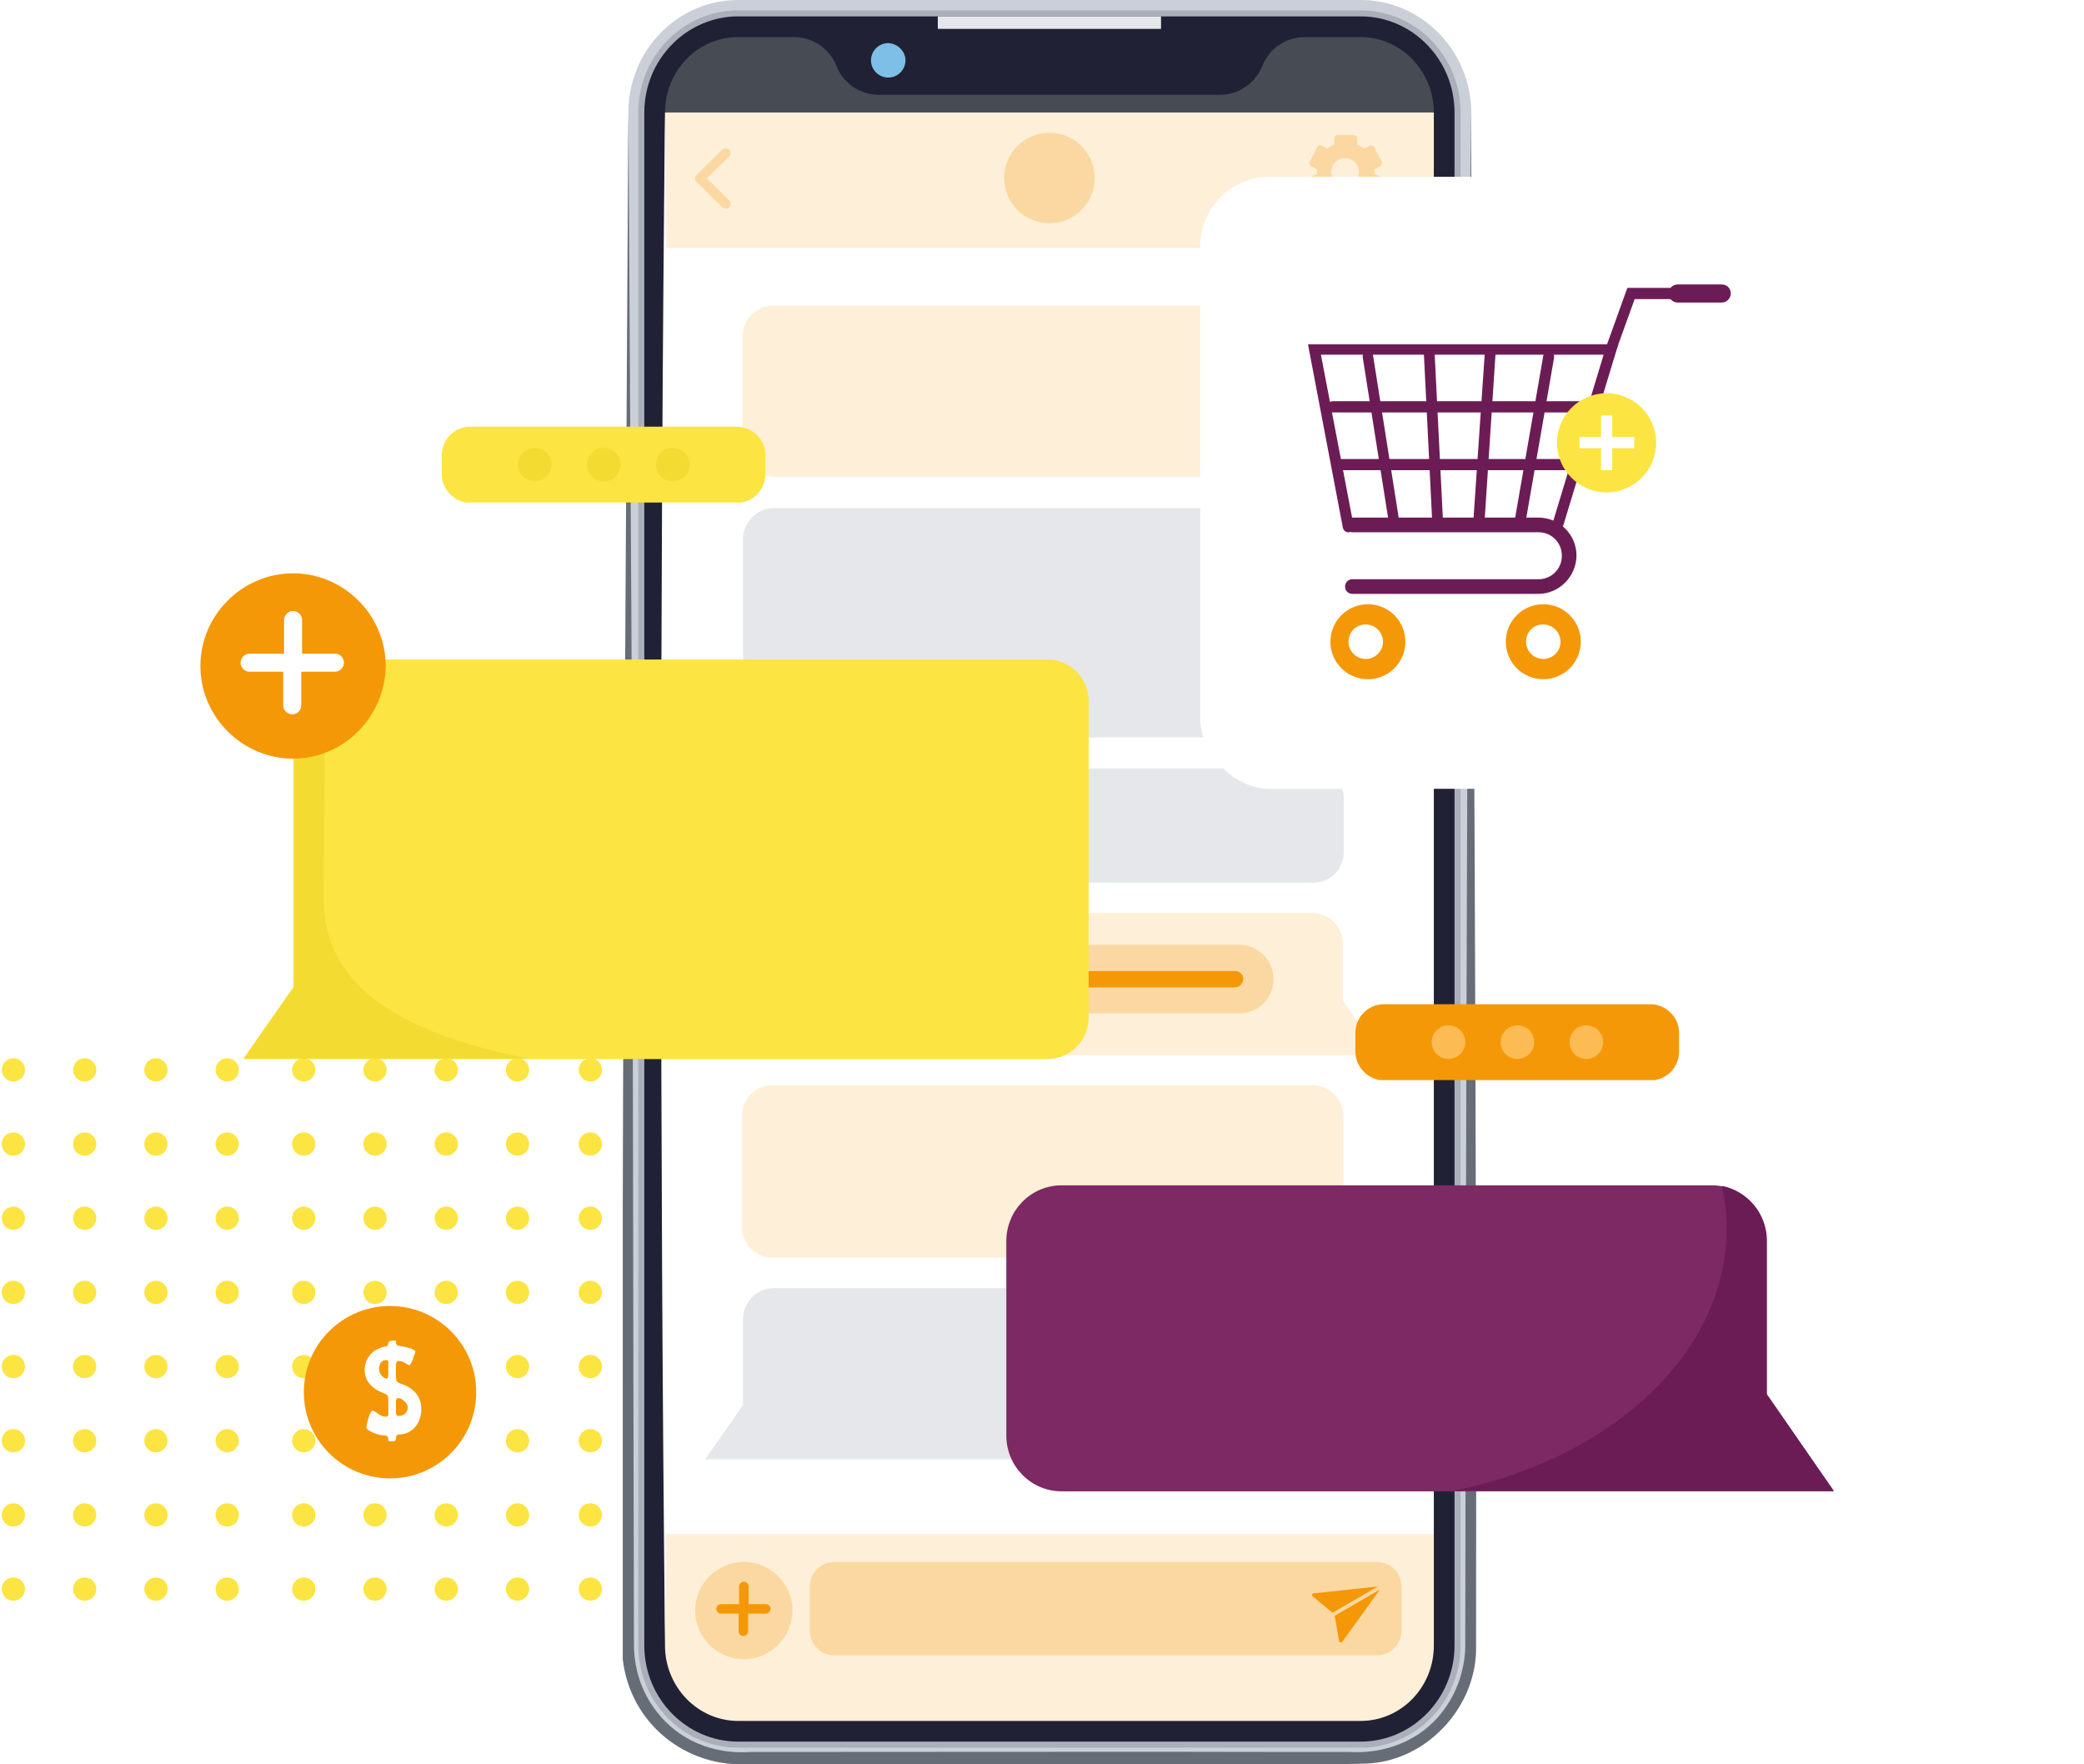 <svg width="586" height="496" viewBox="0 0 586 496" fill="none" xmlns="http://www.w3.org/2000/svg">
<circle cx="63.886" cy="300.82" r="3.271" transform="rotate(90 63.886 300.82)" fill="#FCE442"/>
<circle cx="63.886" cy="321.678" r="3.271" transform="rotate(90 63.886 321.678)" fill="#FCE442"/>
<circle cx="63.886" cy="342.531" r="3.271" transform="rotate(90 63.886 342.531)" fill="#FCE442"/>
<circle cx="63.886" cy="363.389" r="3.271" transform="rotate(90 63.886 363.389)" fill="#FCE442"/>
<circle cx="63.886" cy="384.242" r="3.271" transform="rotate(90 63.886 384.242)" fill="#FCE442"/>
<circle cx="63.886" cy="405.098" r="3.271" transform="rotate(90 63.886 405.098)" fill="#FCE442"/>
<circle cx="63.886" cy="425.955" r="3.271" transform="rotate(90 63.886 425.955)" fill="#FCE442"/>
<circle cx="63.886" cy="446.811" r="3.271" transform="rotate(90 63.886 446.811)" fill="#FCE442"/>
<circle cx="43.846" cy="300.82" r="3.271" transform="rotate(90 43.846 300.82)" fill="#FCE442"/>
<circle cx="43.846" cy="321.678" r="3.271" transform="rotate(90 43.846 321.678)" fill="#FCE442"/>
<circle cx="43.846" cy="342.531" r="3.271" transform="rotate(90 43.846 342.531)" fill="#FCE442"/>
<circle cx="43.846" cy="363.389" r="3.271" transform="rotate(90 43.846 363.389)" fill="#FCE442"/>
<circle cx="43.846" cy="384.244" r="3.271" transform="rotate(90 43.846 384.244)" fill="#FCE442"/>
<circle cx="43.846" cy="405.098" r="3.271" transform="rotate(90 43.846 405.098)" fill="#FCE442"/>
<circle cx="43.846" cy="425.955" r="3.271" transform="rotate(90 43.846 425.955)" fill="#FCE442"/>
<circle cx="43.846" cy="446.811" r="3.271" transform="rotate(90 43.846 446.811)" fill="#FCE442"/>
<circle cx="23.806" cy="300.82" r="3.271" transform="rotate(90 23.806 300.82)" fill="#FCE442"/>
<circle cx="23.806" cy="321.678" r="3.271" transform="rotate(90 23.806 321.678)" fill="#FCE442"/>
<circle cx="23.806" cy="342.531" r="3.271" transform="rotate(90 23.806 342.531)" fill="#FCE442"/>
<circle cx="23.806" cy="363.389" r="3.271" transform="rotate(90 23.806 363.389)" fill="#FCE442"/>
<circle cx="23.806" cy="384.242" r="3.271" transform="rotate(90 23.806 384.242)" fill="#FCE442"/>
<circle cx="23.806" cy="405.098" r="3.271" transform="rotate(90 23.806 405.098)" fill="#FCE442"/>
<circle cx="23.806" cy="425.955" r="3.271" transform="rotate(90 23.806 425.955)" fill="#FCE442"/>
<circle cx="23.806" cy="446.811" r="3.271" transform="rotate(90 23.806 446.811)" fill="#FCE442"/>
<circle cx="3.768" cy="300.82" r="3.271" transform="rotate(90 3.768 300.82)" fill="#FCE442"/>
<circle cx="3.768" cy="321.678" r="3.271" transform="rotate(90 3.768 321.678)" fill="#FCE442"/>
<circle cx="3.768" cy="342.531" r="3.271" transform="rotate(90 3.768 342.531)" fill="#FCE442"/>
<circle cx="3.768" cy="363.389" r="3.271" transform="rotate(90 3.768 363.389)" fill="#FCE442"/>
<circle cx="3.768" cy="384.242" r="3.271" transform="rotate(90 3.768 384.242)" fill="#FCE442"/>
<circle cx="3.768" cy="405.098" r="3.271" transform="rotate(90 3.768 405.098)" fill="#FCE442"/>
<circle cx="3.768" cy="425.955" r="3.271" transform="rotate(90 3.768 425.955)" fill="#FCE442"/>
<circle cx="3.768" cy="446.811" r="3.271" transform="rotate(90 3.768 446.811)" fill="#FCE442"/>
<circle cx="145.521" cy="300.82" r="3.271" transform="rotate(90 145.521 300.82)" fill="#FCE442"/>
<circle cx="145.521" cy="321.678" r="3.271" transform="rotate(90 145.521 321.678)" fill="#FCE442"/>
<circle cx="145.521" cy="342.531" r="3.271" transform="rotate(90 145.521 342.531)" fill="#FCE442"/>
<circle cx="145.521" cy="363.389" r="3.271" transform="rotate(90 145.521 363.389)" fill="#FCE442"/>
<circle cx="145.521" cy="384.242" r="3.271" transform="rotate(90 145.521 384.242)" fill="#FCE442"/>
<circle cx="145.521" cy="405.1" r="3.271" transform="rotate(90 145.521 405.1)" fill="#FCE442"/>
<circle cx="145.521" cy="425.955" r="3.271" transform="rotate(90 145.521 425.955)" fill="#FCE442"/>
<circle cx="145.521" cy="446.811" r="3.271" transform="rotate(90 145.521 446.811)" fill="#FCE442"/>
<circle cx="125.483" cy="300.82" r="3.271" transform="rotate(90 125.483 300.82)" fill="#FCE442"/>
<circle cx="125.483" cy="321.676" r="3.271" transform="rotate(90 125.483 321.676)" fill="#FCE442"/>
<circle cx="125.483" cy="342.531" r="3.271" transform="rotate(90 125.483 342.531)" fill="#FCE442"/>
<circle cx="125.483" cy="363.389" r="3.271" transform="rotate(90 125.483 363.389)" fill="#FCE442"/>
<circle cx="125.483" cy="384.24" r="3.271" transform="rotate(90 125.483 384.24)" fill="#FCE442"/>
<circle cx="125.483" cy="405.1" r="3.271" transform="rotate(90 125.483 405.1)" fill="#FCE442"/>
<circle cx="125.483" cy="425.955" r="3.271" transform="rotate(90 125.483 425.955)" fill="#FCE442"/>
<circle cx="125.483" cy="446.811" r="3.271" transform="rotate(90 125.483 446.811)" fill="#FCE442"/>
<circle cx="105.446" cy="300.82" r="3.271" transform="rotate(90 105.446 300.82)" fill="#FCE442"/>
<circle cx="105.446" cy="321.678" r="3.271" transform="rotate(90 105.446 321.678)" fill="#FCE442"/>
<circle cx="105.446" cy="342.531" r="3.271" transform="rotate(90 105.446 342.531)" fill="#FCE442"/>
<circle cx="105.446" cy="363.389" r="3.271" transform="rotate(90 105.446 363.389)" fill="#FCE442"/>
<circle cx="105.446" cy="384.244" r="3.271" transform="rotate(90 105.446 384.244)" fill="#FCE442"/>
<circle cx="105.446" cy="405.098" r="3.271" transform="rotate(90 105.446 405.098)" fill="#FCE442"/>
<circle cx="105.446" cy="425.955" r="3.271" transform="rotate(90 105.446 425.955)" fill="#FCE442"/>
<circle cx="105.446" cy="446.811" r="3.271" transform="rotate(90 105.446 446.811)" fill="#FCE442"/>
<circle cx="85.407" cy="300.82" r="3.271" transform="rotate(90 85.407 300.82)" fill="#FCE442"/>
<circle cx="85.407" cy="321.678" r="3.271" transform="rotate(90 85.407 321.678)" fill="#FCE442"/>
<circle cx="85.407" cy="342.531" r="3.271" transform="rotate(90 85.407 342.531)" fill="#FCE442"/>
<circle cx="85.407" cy="363.389" r="3.271" transform="rotate(90 85.407 363.389)" fill="#FCE442"/>
<circle cx="85.407" cy="384.242" r="3.271" transform="rotate(90 85.407 384.242)" fill="#FCE442"/>
<circle cx="85.407" cy="405.098" r="3.271" transform="rotate(90 85.407 405.098)" fill="#FCE442"/>
<circle cx="85.407" cy="425.955" r="3.271" transform="rotate(90 85.407 425.955)" fill="#FCE442"/>
<circle cx="85.407" cy="446.811" r="3.271" transform="rotate(90 85.407 446.811)" fill="#FCE442"/>
<circle cx="226.115" cy="300.82" r="3.271" transform="rotate(90 226.115 300.82)" fill="#FCE442"/>
<circle cx="226.115" cy="321.678" r="3.271" transform="rotate(90 226.115 321.678)" fill="#FCE442"/>
<circle cx="226.115" cy="342.531" r="3.271" transform="rotate(90 226.115 342.531)" fill="#FCE442"/>
<circle cx="226.115" cy="363.389" r="3.271" transform="rotate(90 226.115 363.389)" fill="#FCE442"/>
<circle cx="226.115" cy="384.244" r="3.271" transform="rotate(90 226.115 384.244)" fill="#FCE442"/>
<circle cx="226.115" cy="405.098" r="3.271" transform="rotate(90 226.115 405.098)" fill="#FCE442"/>
<circle cx="226.115" cy="425.955" r="3.271" transform="rotate(90 226.115 425.955)" fill="#FCE442"/>
<circle cx="226.115" cy="446.811" r="3.271" transform="rotate(90 226.115 446.811)" fill="#FCE442"/>
<circle cx="206.075" cy="300.82" r="3.271" transform="rotate(90 206.075 300.82)" fill="#FCE442"/>
<circle cx="206.075" cy="321.678" r="3.271" transform="rotate(90 206.075 321.678)" fill="#FCE442"/>
<circle cx="206.075" cy="342.531" r="3.271" transform="rotate(90 206.075 342.531)" fill="#FCE442"/>
<circle cx="206.075" cy="363.389" r="3.271" transform="rotate(90 206.075 363.389)" fill="#FCE442"/>
<circle cx="206.075" cy="384.242" r="3.271" transform="rotate(90 206.075 384.242)" fill="#FCE442"/>
<circle cx="206.075" cy="405.098" r="3.271" transform="rotate(90 206.075 405.098)" fill="#FCE442"/>
<circle cx="206.075" cy="425.955" r="3.271" transform="rotate(90 206.075 425.955)" fill="#FCE442"/>
<circle cx="206.075" cy="446.811" r="3.271" transform="rotate(90 206.075 446.811)" fill="#FCE442"/>
<circle cx="186.036" cy="300.82" r="3.271" transform="rotate(90 186.036 300.82)" fill="#FCE442"/>
<circle cx="186.036" cy="321.678" r="3.271" transform="rotate(90 186.036 321.678)" fill="#FCE442"/>
<circle cx="186.036" cy="342.531" r="3.271" transform="rotate(90 186.036 342.531)" fill="#FCE442"/>
<circle cx="186.036" cy="363.389" r="3.271" transform="rotate(90 186.036 363.389)" fill="#FCE442"/>
<circle cx="186.036" cy="384.242" r="3.271" transform="rotate(90 186.036 384.242)" fill="#FCE442"/>
<circle cx="186.036" cy="405.098" r="3.271" transform="rotate(90 186.036 405.098)" fill="#FCE442"/>
<circle cx="186.036" cy="425.955" r="3.271" transform="rotate(90 186.036 425.955)" fill="#FCE442"/>
<circle cx="186.036" cy="446.811" r="3.271" transform="rotate(90 186.036 446.811)" fill="#FCE442"/>
<circle cx="165.998" cy="300.82" r="3.271" transform="rotate(90 165.998 300.82)" fill="#FCE442"/>
<circle cx="165.998" cy="321.678" r="3.271" transform="rotate(90 165.998 321.678)" fill="#FCE442"/>
<circle cx="165.998" cy="342.531" r="3.271" transform="rotate(90 165.998 342.531)" fill="#FCE442"/>
<circle cx="165.998" cy="363.389" r="3.271" transform="rotate(90 165.998 363.389)" fill="#FCE442"/>
<circle cx="165.998" cy="384.244" r="3.271" transform="rotate(90 165.998 384.244)" fill="#FCE442"/>
<circle cx="165.998" cy="405.098" r="3.271" transform="rotate(90 165.998 405.098)" fill="#FCE442"/>
<circle cx="165.998" cy="425.955" r="3.271" transform="rotate(90 165.998 425.955)" fill="#FCE442"/>
<circle cx="165.998" cy="446.811" r="3.271" transform="rotate(90 165.998 446.811)" fill="#FCE442"/>
<circle cx="307.755" cy="300.82" r="3.271" transform="rotate(90 307.755 300.82)" fill="#FCE442"/>
<circle cx="307.755" cy="321.678" r="3.271" transform="rotate(90 307.755 321.678)" fill="#FCE442"/>
<circle cx="307.755" cy="342.531" r="3.271" transform="rotate(90 307.755 342.531)" fill="#FCE442"/>
<circle cx="307.755" cy="363.389" r="3.271" transform="rotate(90 307.755 363.389)" fill="#FCE442"/>
<circle cx="307.755" cy="384.242" r="3.271" transform="rotate(90 307.755 384.242)" fill="#FCE442"/>
<circle cx="307.755" cy="405.098" r="3.271" transform="rotate(90 307.755 405.098)" fill="#FCE442"/>
<circle cx="307.755" cy="425.955" r="3.271" transform="rotate(90 307.755 425.955)" fill="#FCE442"/>
<circle cx="307.755" cy="446.811" r="3.271" transform="rotate(90 307.755 446.811)" fill="#FCE442"/>
<circle cx="287.715" cy="300.82" r="3.271" transform="rotate(90 287.715 300.82)" fill="#FCE442"/>
<circle cx="287.715" cy="321.678" r="3.271" transform="rotate(90 287.715 321.678)" fill="#FCE442"/>
<circle cx="287.715" cy="342.531" r="3.271" transform="rotate(90 287.715 342.531)" fill="#FCE442"/>
<circle cx="287.715" cy="363.389" r="3.271" transform="rotate(90 287.715 363.389)" fill="#FCE442"/>
<circle cx="287.715" cy="384.244" r="3.271" transform="rotate(90 287.715 384.244)" fill="#FCE442"/>
<circle cx="287.715" cy="405.098" r="3.271" transform="rotate(90 287.715 405.098)" fill="#FCE442"/>
<circle cx="287.715" cy="425.955" r="3.271" transform="rotate(90 287.715 425.955)" fill="#FCE442"/>
<circle cx="287.715" cy="446.811" r="3.271" transform="rotate(90 287.715 446.811)" fill="#FCE442"/>
<circle cx="267.675" cy="300.82" r="3.271" transform="rotate(90 267.675 300.82)" fill="#FCE442"/>
<circle cx="267.675" cy="321.678" r="3.271" transform="rotate(90 267.675 321.678)" fill="#FCE442"/>
<circle cx="267.675" cy="342.531" r="3.271" transform="rotate(90 267.675 342.531)" fill="#FCE442"/>
<circle cx="267.675" cy="363.389" r="3.271" transform="rotate(90 267.675 363.389)" fill="#FCE442"/>
<circle cx="267.675" cy="384.242" r="3.271" transform="rotate(90 267.675 384.242)" fill="#FCE442"/>
<circle cx="267.675" cy="405.098" r="3.271" transform="rotate(90 267.675 405.098)" fill="#FCE442"/>
<circle cx="267.675" cy="425.955" r="3.271" transform="rotate(90 267.675 425.955)" fill="#FCE442"/>
<circle cx="267.675" cy="446.811" r="3.271" transform="rotate(90 267.675 446.811)" fill="#FCE442"/>
<circle cx="247.637" cy="300.82" r="3.271" transform="rotate(90 247.637 300.82)" fill="#FCE442"/>
<circle cx="247.637" cy="321.678" r="3.271" transform="rotate(90 247.637 321.678)" fill="#FCE442"/>
<circle cx="247.637" cy="342.531" r="3.271" transform="rotate(90 247.637 342.531)" fill="#FCE442"/>
<circle cx="247.637" cy="363.389" r="3.271" transform="rotate(90 247.637 363.389)" fill="#FCE442"/>
<circle cx="247.637" cy="384.242" r="3.271" transform="rotate(90 247.637 384.242)" fill="#FCE442"/>
<circle cx="247.637" cy="405.098" r="3.271" transform="rotate(90 247.637 405.098)" fill="#FCE442"/>
<circle cx="247.637" cy="425.955" r="3.271" transform="rotate(90 247.637 425.955)" fill="#FCE442"/>
<circle cx="247.637" cy="446.811" r="3.271" transform="rotate(90 247.637 446.811)" fill="#FCE442"/>
<g clip-path="url(#clip0_1964_10989)">
<path d="M382.579 4.605H207.592C193.05 4.605 181.174 16.724 181.174 31.629V462.676C181.174 477.581 193.05 489.699 207.592 489.699H382.579C397.121 489.699 408.997 477.581 408.997 462.676V31.629C408.997 16.724 397.121 4.605 382.579 4.605Z" fill="white"/>
<path d="M408.998 31.629V69.68H181.296V31.629C181.296 16.724 193.172 4.605 207.714 4.605H382.701C397.122 4.605 408.998 16.724 408.998 31.629Z" fill="#F49807" fill-opacity="0.16"/>
<path d="M295.086 62.773C302.113 62.773 307.81 57.076 307.81 50.048C307.81 43.021 302.113 37.324 295.086 37.324C288.058 37.324 282.361 43.021 282.361 50.048C282.361 57.076 288.058 62.773 295.086 62.773Z" fill="#F49807" fill-opacity="0.26"/>
<path d="M204.079 58.653C203.715 58.653 203.351 58.532 203.109 58.289L195.838 51.14C195.596 50.897 195.475 50.534 195.475 50.17C195.475 49.807 195.596 49.443 195.838 49.201L203.109 42.051C203.594 41.566 204.563 41.566 205.048 42.051C205.533 42.536 205.533 43.505 205.048 43.99L198.747 50.17L205.048 56.351C205.533 56.835 205.654 57.805 205.048 58.289C204.806 58.532 204.442 58.653 204.079 58.653Z" fill="#F49807" fill-opacity="0.26"/>
<path d="M408.997 431.289V462.675C408.997 477.581 397.121 489.699 382.579 489.699H207.592C193.05 489.699 181.174 477.581 181.174 462.675V431.289H408.997Z" fill="#F49807" fill-opacity="0.16"/>
<path d="M394.092 446.073V458.555C394.092 462.312 390.941 465.463 387.184 465.463H234.615C230.859 465.463 227.708 462.312 227.708 458.555V446.073C227.708 442.317 230.859 439.166 234.615 439.166H387.184C391.062 439.166 394.092 442.317 394.092 446.073Z" fill="#F49807" fill-opacity="0.26"/>
<path d="M209.166 466.553C201.653 466.553 195.473 460.373 195.473 452.86C195.473 445.346 201.653 439.166 209.166 439.166C216.68 439.166 222.86 445.346 222.86 452.86C222.739 460.373 216.68 466.553 209.166 466.553Z" fill="#F49807" fill-opacity="0.26"/>
<path d="M216.68 452.377C216.68 453.104 216.074 453.71 215.347 453.71H210.379V458.678C210.379 459.405 209.773 460.011 209.046 460.011C208.319 460.011 207.713 459.405 207.713 458.678V453.71H202.744C202.017 453.71 201.411 453.104 201.411 452.377C201.411 451.65 202.017 451.044 202.744 451.044H207.834V446.075C207.834 445.348 208.44 444.742 209.167 444.742C209.894 444.742 210.5 445.348 210.5 446.075V451.044H215.468C216.074 451.044 216.68 451.65 216.68 452.377Z" fill="#F49807"/>
<path d="M387.427 446.072L374.702 453.464L369.128 448.859C368.765 448.617 369.007 448.011 369.37 448.011L387.427 446.072Z" fill="#F49807"/>
<path d="M376.519 461.343L375.308 454.314L388.032 446.922L377.489 461.585C377.125 461.949 376.519 461.827 376.519 461.343Z" fill="#F49807"/>
<path d="M388.034 49.684L386.459 48.836C386.459 48.594 386.459 48.473 386.459 48.23C386.459 47.988 386.459 47.867 386.459 47.624L388.034 46.776C388.519 46.534 388.761 45.928 388.519 45.443L386.459 41.444C386.217 40.959 385.611 40.717 385.126 40.959L383.551 41.807C382.945 41.323 382.339 40.959 381.612 40.596V38.899C381.612 38.293 381.127 37.93 380.642 37.93H376.158C375.553 37.93 375.189 38.414 375.189 38.899V40.596C374.462 40.838 373.856 41.323 373.25 41.807L371.675 40.959C371.19 40.717 370.584 40.838 370.342 41.444L368.282 45.443C368.039 45.928 368.282 46.534 368.766 46.776L370.342 47.624C370.342 47.867 370.342 47.988 370.342 48.23C370.342 48.473 370.342 48.594 370.342 48.836L368.766 49.684C368.282 49.927 368.039 50.533 368.403 51.017L370.463 55.016C370.705 55.501 371.311 55.743 371.796 55.38L373.371 54.532C373.977 55.016 374.583 55.38 375.31 55.743V57.44C375.31 58.046 375.795 58.41 376.28 58.41H380.763C381.369 58.41 381.733 57.925 381.733 57.44V55.743C382.46 55.501 383.066 55.016 383.672 54.532L385.247 55.38C385.732 55.622 386.338 55.501 386.58 55.016L388.64 51.017C388.64 50.654 388.519 50.048 388.034 49.684ZM378.219 52.229C376.037 52.229 374.341 50.533 374.341 48.351C374.341 46.17 376.037 44.474 378.219 44.474C380.4 44.474 382.096 46.17 382.096 48.351C382.096 50.533 380.4 52.229 378.219 52.229Z" fill="#F49807" fill-opacity="0.26"/>
<path d="M408.998 31.629H181.296C181.296 16.724 193.172 4.605 207.714 4.605H382.701C397.122 4.605 408.998 16.724 408.998 31.629Z" fill="#474B54"/>
<path d="M416.752 63.137H413.602V174.988H416.752V63.137Z" fill="#AAAFBA"/>
<path d="M416.752 181.895H413.602V220.188H416.752V181.895Z" fill="#AAAFBA"/>
<path d="M382.58 0H207.592C190.505 0 176.69 14.178 176.69 31.629V462.675C176.69 480.125 190.626 494.304 207.713 494.304H382.701C399.788 494.304 413.724 480.125 413.724 462.675V31.629C413.602 14.178 399.666 0 382.58 0ZM408.997 462.675C408.997 477.581 397.122 489.699 382.58 489.699H207.592C193.05 489.699 181.174 477.581 181.174 462.675V31.629C181.174 16.723 193.05 4.605 207.592 4.605H382.58C397.122 4.605 408.997 16.723 408.997 31.629V462.675Z" fill="#CBCFD7"/>
<path d="M382.579 491.397H207.591C192.08 491.397 179.477 478.552 179.477 462.677V31.63C179.477 15.755 192.08 2.91 207.591 2.91H382.579C398.09 2.91 410.693 15.755 410.693 31.63V462.677C410.693 478.552 398.09 491.397 382.579 491.397ZM207.591 6.303C194.018 6.303 182.991 17.694 182.991 31.509V462.556C182.991 476.492 194.018 487.762 207.591 487.762H382.579C396.151 487.762 407.179 476.371 407.179 462.556V31.63C407.179 17.694 396.151 6.424 382.579 6.424H207.591V6.303Z" fill="#AAAFBA"/>
<path d="M382.579 4.605H207.592C193.05 4.605 181.174 16.724 181.174 31.629V462.676C181.174 477.581 193.05 489.699 207.592 489.699H382.579C397.121 489.699 408.997 477.581 408.997 462.676V31.629C408.997 16.724 397.121 4.605 382.579 4.605ZM403.18 462.676C403.18 474.43 393.97 483.883 382.579 483.883H207.592C196.2 483.883 186.991 474.309 186.991 462.676V31.629C186.991 19.875 196.2 10.422 207.592 10.422H223.224C228.556 10.422 233.282 13.694 235.221 18.541C237.16 23.51 241.886 26.661 247.218 26.661H342.953C348.285 26.661 353.011 23.389 354.95 18.541C356.889 13.573 361.615 10.422 366.947 10.422H382.579C393.97 10.422 403.18 19.996 403.18 31.629V462.676Z" fill="#202135"/>
<path d="M326.472 4.605H263.699V8.12H326.472V4.605Z" fill="#E5E7EB"/>
<path d="M254.611 16.965C254.611 19.631 252.429 21.812 249.763 21.812C247.097 21.812 244.916 19.631 244.916 16.965C244.916 14.299 247.097 12.117 249.763 12.117C252.429 12.238 254.611 14.42 254.611 16.965Z" fill="#7DBFE6"/>
<path d="M413.602 31.629C414.329 166.384 415.298 330.102 415.056 464.13C414.692 480.732 400.514 495.516 383.791 495.879C381.246 496.001 377.489 496.001 374.823 496.001C329.016 496.122 256.549 496.122 210.742 496.001C192.807 497.212 177.174 484.488 175.114 466.553C174.63 331.798 175.963 166.869 176.69 31.629L177.538 173.534C178.023 259.331 178.023 377.242 178.265 461.827C178.144 468.856 180.325 475.884 184.809 481.459C190.989 489.457 200.926 493.335 210.863 492.607C252.55 492.607 324.29 492.486 366.098 492.607C368.764 492.607 376.762 492.607 379.428 492.607C389.365 493.213 399.302 489.457 405.482 481.459C409.845 475.884 412.148 468.856 412.026 461.827V457.343C412.148 326.224 412.632 163.476 413.602 31.629Z" fill="#676D77"/>
<path d="M186.99 31.629C188.444 169.414 188.444 324.043 186.99 461.948C185.536 324.043 185.536 169.414 186.99 31.629Z" fill="white"/>
<path d="M198.261 207.344H369.128C373.976 207.344 377.853 203.466 377.853 198.619V151.6C377.853 146.753 373.976 142.875 369.128 142.875H217.65C212.803 142.875 208.925 146.753 208.925 151.6V192.075L198.261 207.344Z" fill="#E5E7EB"/>
<path d="M377.852 224.43V239.699C377.852 244.304 374.096 248.182 369.37 248.182H217.286C212.681 248.182 208.803 244.425 208.803 239.699V224.43C208.803 223.339 209.045 222.249 209.409 221.279C210.742 218.25 213.65 216.068 217.164 216.068H369.248C371.309 216.068 373.247 216.795 374.702 218.128C376.641 219.583 377.852 221.885 377.852 224.43Z" fill="#E5E7EB"/>
<path d="M388.274 134.027H217.528C212.681 134.027 208.803 130.15 208.803 125.302V94.643C208.803 89.796 212.681 85.918 217.528 85.918H368.885C373.732 85.918 377.61 89.796 377.61 94.643V118.758L388.274 134.027Z" fill="#F49807" fill-opacity="0.16"/>
<path d="M388.274 296.654H217.528C212.681 296.654 208.803 292.776 208.803 287.929V265.389C208.803 260.542 212.681 256.664 217.528 256.664H368.885C373.732 256.664 377.61 260.542 377.61 265.389V281.385L388.274 296.654Z" fill="#F49807" fill-opacity="0.16"/>
<path d="M358.101 275.327C358.101 277.993 357.01 280.417 355.314 282.114C353.617 283.81 351.193 284.901 348.527 284.901H227.587C222.255 284.901 217.893 280.538 217.893 275.206C217.893 272.54 218.983 270.117 220.68 268.42C222.376 266.723 224.8 265.633 227.466 265.633H348.406C353.738 265.633 358.101 269.995 358.101 275.327Z" fill="#F49807" fill-opacity="0.26"/>
<path d="M227.346 281.871L238.131 275.327L227.346 268.783V281.871Z" fill="#F49807"/>
<path d="M347.315 277.63H245.279C244.067 277.63 242.977 276.661 242.977 275.328C242.977 274.116 243.946 273.025 245.279 273.025H347.315C348.527 273.025 349.617 273.995 349.617 275.328C349.496 276.54 348.527 277.63 347.315 277.63Z" fill="#F49807"/>
<path d="M377.732 313.5V345.129C377.732 349.734 373.976 353.612 369.25 353.612H217.165C212.56 353.612 208.683 349.855 208.683 345.129V313.5C208.683 312.41 208.925 311.319 209.289 310.35C210.622 307.32 213.53 305.139 217.044 305.139H369.128C371.188 305.139 373.127 305.866 374.582 307.199C376.521 308.653 377.732 310.955 377.732 313.5Z" fill="#F49807" fill-opacity="0.16"/>
<path d="M198.261 410.324H369.128C373.976 410.324 377.853 406.446 377.853 401.599V370.94C377.853 366.093 373.976 362.215 369.128 362.215H217.65C212.803 362.215 208.925 366.093 208.925 370.94V395.055L198.261 410.324Z" fill="#E5E7EB"/>
</g>
<g clip-path="url(#clip1_1964_10989)" filter="url(#filter0_d_1964_10989)">
<path d="M109.674 410.807C123.059 410.807 133.911 399.956 133.911 386.571C133.911 373.185 123.059 362.334 109.674 362.334C96.289 362.334 85.438 373.185 85.438 386.571C85.438 399.956 96.289 410.807 109.674 410.807Z" fill="#F49807"/>
<path d="M109.198 389.186C109.198 387.761 109.198 387.285 107.772 386.81C104.683 385.622 102.545 383.484 102.545 380.395C102.545 377.068 104.683 374.454 108.248 373.741C108.723 373.741 109.198 373.504 109.198 372.791C109.198 372.078 110.149 372.078 110.861 372.078C111.574 372.078 111.337 372.316 111.337 372.791C111.337 373.504 112.287 373.504 113.238 373.741C113.713 373.741 116.802 374.454 116.802 375.167C116.802 375.405 115.614 378.969 115.138 378.969C114.426 378.969 113.713 377.781 112.049 377.781C111.337 377.781 111.337 378.731 111.337 379.207V381.82C111.337 383.246 111.337 383.721 112.762 384.196C116.326 385.384 118.465 387.761 118.465 391.325C118.465 395.602 115.614 398.453 112.287 398.453C111.574 398.453 111.337 398.928 111.337 399.641C111.337 400.354 110.861 400.354 110.149 400.354C109.673 400.354 109.198 400.592 109.198 399.879C109.198 398.928 108.723 398.691 107.772 398.691C106.109 398.691 103.02 397.265 103.02 396.552C103.02 395.839 103.971 391.8 104.683 391.8C105.872 391.8 106.584 393.463 108.485 393.463C109.436 393.463 109.198 392.513 109.198 392.038V389.186ZM109.198 378.969C109.198 378.018 109.436 377.543 108.485 377.543C107.06 377.543 106.584 378.969 106.584 380.157C106.584 381.583 108.01 382.771 108.723 382.771C109.198 382.771 109.198 381.583 109.198 380.87V378.969ZM111.337 392.038C111.337 392.75 111.337 393.226 112.287 393.226C113.713 393.226 114.663 392.038 114.663 390.85C114.663 389.661 113 388.236 112.049 388.236C111.337 388.236 111.337 388.711 111.337 389.424V392.038Z" fill="white"/>
</g>
<g clip-path="url(#clip2_1964_10989)">
<path d="M215.223 127.967V133.299C215.223 137.783 211.588 141.418 207.104 141.418H132.213C127.85 141.297 124.215 137.661 124.215 133.299V127.967C124.215 126.876 124.457 125.907 124.821 124.937C126.033 122.029 128.941 119.969 132.213 119.969H207.104C209.043 119.969 210.982 120.696 212.315 121.908C214.132 123.362 215.223 125.543 215.223 127.967Z" fill="#FCE442"/>
<path d="M150.39 135.358C153 135.358 155.116 133.243 155.116 130.632C155.116 128.022 153 125.906 150.39 125.906C147.78 125.906 145.664 128.022 145.664 130.632C145.664 133.243 147.78 135.358 150.39 135.358Z" fill="#F4DB32"/>
<path d="M169.779 135.358C172.389 135.358 174.505 133.243 174.505 130.632C174.505 128.022 172.389 125.906 169.779 125.906C167.169 125.906 165.053 128.022 165.053 130.632C165.053 133.243 167.169 135.358 169.779 135.358Z" fill="#F4DB32"/>
<path d="M193.894 130.632C193.894 133.177 191.834 135.358 189.168 135.358C186.623 135.358 184.441 133.298 184.441 130.632C184.441 127.966 186.502 125.906 189.168 125.906C191.712 125.906 193.894 128.088 193.894 130.632Z" fill="#F4DB32"/>
</g>
<g filter="url(#filter1_d_1964_10989)">
<path d="M68.469 292.899H294.475C300.898 292.899 306.108 287.688 306.108 281.265V192.196C306.108 185.773 300.898 180.562 294.475 180.562H94.16C87.737 180.562 82.526 185.773 82.526 192.196V272.661L68.469 292.899Z" fill="#FCE442"/>
<path d="M68.47 292.777H148.45C115.367 286.112 91.01 273.995 91.01 247.819C91.01 237.64 91.373 183.592 91.979 180.684C86.647 181.774 82.648 178.745 82.648 199.346V272.54L68.47 292.777Z" fill="#F4DB32"/>
</g>
<g clip-path="url(#clip3_1964_10989)" filter="url(#filter2_d_1964_10989)">
<path d="M515.638 414.446H298.511C289.93 414.446 282.968 407.426 282.968 398.773V344.08C282.968 335.427 289.93 328.406 298.511 328.406H481.314C489.895 328.406 496.857 335.427 496.857 344.08V387.181L515.638 414.446Z" fill="#7C2964"/>
<path d="M515.638 414.283H408.779C452.98 405.304 485.523 375.753 485.523 340.489C485.523 336.407 485.037 332.489 484.228 328.57C491.352 330.04 496.694 336.244 496.694 343.917V387.018L515.638 414.283Z" fill="#6C1C55"/>
</g>
<g clip-path="url(#clip4_1964_10989)">
<path d="M472.131 290.354V295.686C472.131 300.169 468.496 303.805 464.012 303.805H389.121C384.759 303.684 381.123 300.048 381.123 295.686V290.354C381.123 289.263 381.365 288.293 381.729 287.324C382.941 284.416 385.849 282.355 389.121 282.355H464.012C465.951 282.355 467.89 283.083 469.223 284.294C471.041 285.749 472.131 287.93 472.131 290.354Z" fill="#F49807"/>
<path d="M407.298 297.745C409.909 297.745 412.025 295.629 412.025 293.019C412.025 290.409 409.909 288.293 407.298 288.293C404.688 288.293 402.572 290.409 402.572 293.019C402.572 295.629 404.688 297.745 407.298 297.745Z" fill="#FDBB54"/>
<path d="M426.688 297.745C429.298 297.745 431.414 295.629 431.414 293.019C431.414 290.409 429.298 288.293 426.688 288.293C424.078 288.293 421.962 290.409 421.962 293.019C421.962 295.629 424.078 297.745 426.688 297.745Z" fill="#FDBB54"/>
<path d="M450.803 293.019C450.803 295.564 448.743 297.745 446.077 297.745C443.532 297.745 441.351 295.685 441.351 293.019C441.351 290.353 443.411 288.293 446.077 288.293C448.622 288.293 450.803 290.474 450.803 293.019Z" fill="#FDBB54"/>
</g>
<g filter="url(#filter3_d_1964_10989)">
<rect x="337.499" y="44.836" width="170.867" height="172.079" rx="19.508" fill="white"/>
</g>
<g clip-path="url(#clip5_1964_10989)">
<path d="M432.506 166.986H380.276C379.185 166.986 378.216 166.138 378.216 164.926C378.216 163.836 379.064 162.866 380.276 162.866H432.627C436.262 162.866 439.171 159.958 439.171 156.322V156.201C439.171 152.566 436.262 149.657 432.627 149.657H380.276C379.185 149.657 378.216 148.809 378.216 147.597C378.216 146.507 379.064 145.537 380.276 145.537H432.627C438.444 145.537 443.291 150.263 443.291 156.201V156.322C443.17 162.139 438.444 166.986 432.506 166.986Z" fill="#6C1C55"/>
<path d="M437.837 149.779C437.716 149.779 437.595 149.779 437.353 149.658C436.504 149.416 436.141 148.567 436.383 147.719L450.925 99.731H371.429L380.639 147.84C380.76 148.688 380.276 149.416 379.427 149.658C378.579 149.779 377.852 149.294 377.61 148.446L367.794 96.822H455.045L439.292 148.688C439.17 149.294 438.565 149.779 437.837 149.779Z" fill="#6C1C55"/>
<path d="M452.987 99.85C452.866 99.85 452.623 99.85 452.502 99.729C451.654 99.486 451.29 98.517 451.533 97.79L457.592 80.945H471.77C472.618 80.945 473.346 81.672 473.346 82.521C473.346 83.369 472.618 84.096 471.77 84.096H459.652L454.32 98.88C454.199 99.486 453.593 99.85 452.987 99.85Z" fill="#6C1C55"/>
<path d="M484.13 85.066H471.769C470.315 85.066 469.225 83.976 469.225 82.521C469.225 81.067 470.315 79.977 471.769 79.977H484.13C485.584 79.977 486.675 81.067 486.675 82.521C486.675 83.854 485.584 85.066 484.13 85.066Z" fill="#6C1C55"/>
<path d="M433.961 190.98C439.784 190.98 444.504 186.26 444.504 180.437C444.504 174.615 439.784 169.895 433.961 169.895C428.138 169.895 423.418 174.615 423.418 180.437C423.418 186.26 428.138 190.98 433.961 190.98Z" fill="#F49807"/>
<path d="M384.638 190.98C390.46 190.98 395.181 186.26 395.181 180.437C395.181 174.615 390.46 169.895 384.638 169.895C378.815 169.895 374.095 174.615 374.095 180.437C374.095 186.26 378.815 190.98 384.638 190.98Z" fill="#F49807"/>
<path d="M429.112 180.436C429.112 183.102 431.294 185.283 433.96 185.283C436.626 185.283 438.807 183.102 438.807 180.436C438.807 177.77 436.626 175.589 433.96 175.589C431.294 175.468 429.112 177.649 429.112 180.436Z" fill="white"/>
<path d="M379.186 180.436C379.186 183.102 381.367 185.283 384.033 185.283C386.699 185.283 388.88 183.102 388.88 180.436C388.88 177.77 386.699 175.589 384.033 175.589C381.488 175.468 379.186 177.649 379.186 180.436Z" fill="white"/>
<path d="M427.296 148.567C427.175 148.567 427.175 148.567 427.053 148.567C426.205 148.445 425.72 147.597 425.842 146.749L433.961 99.972C434.082 99.124 434.93 98.639 435.779 98.761C436.627 98.882 437.112 99.73 436.99 100.578L428.871 147.355C428.75 147.961 428.023 148.567 427.296 148.567Z" fill="#6C1C55"/>
<path d="M415.904 147.476C415.783 147.476 415.904 147.476 415.904 147.476C414.935 147.476 414.329 146.749 414.329 145.9L417.48 99.609C417.48 98.76 418.207 98.154 419.055 98.154C419.903 98.154 420.509 98.881 420.509 99.73L417.48 146.021C417.359 146.87 416.753 147.476 415.904 147.476Z" fill="#6C1C55"/>
<path d="M392.032 148.566C391.305 148.566 390.699 148.081 390.578 147.233L383.185 100.456C383.064 99.608 383.67 98.881 384.397 98.76C385.246 98.638 385.973 99.244 386.094 99.972L393.486 146.748C393.607 147.596 393.001 148.323 392.274 148.445C392.153 148.445 392.032 148.566 392.032 148.566Z" fill="#6C1C55"/>
<path d="M404.269 147.476C403.421 147.476 402.815 146.87 402.694 146.021L400.392 99.73C400.392 98.881 400.998 98.154 401.846 98.154C402.694 98.154 403.421 98.76 403.421 99.609L405.724 145.9C405.724 146.749 405.118 147.476 404.269 147.476Z" fill="#6C1C55"/>
<path d="M447.896 115.967H374.701C373.853 115.967 373.126 115.24 373.126 114.392C373.126 113.544 373.853 112.816 374.701 112.816H447.896C448.744 112.816 449.471 113.544 449.471 114.392C449.471 115.24 448.744 115.967 447.896 115.967Z" fill="#6C1C55"/>
<path d="M441.837 132.205H377.246C376.398 132.205 375.671 131.478 375.671 130.63C375.671 129.782 376.398 129.055 377.246 129.055H441.837C442.685 129.055 443.412 129.782 443.412 130.63C443.412 131.478 442.685 132.205 441.837 132.205Z" fill="#6C1C55"/>
<path d="M465.646 125.643C466.273 117.971 460.562 111.245 452.891 110.618C445.219 109.992 438.493 115.702 437.866 123.374C437.239 131.045 442.95 137.772 450.621 138.398C458.293 139.025 465.019 133.314 465.646 125.643Z" fill="#FCE442"/>
<path d="M453.35 116.818H450.199V132.209H453.35V116.818Z" fill="white"/>
<path d="M459.53 122.877H444.14V126.028H459.53V122.877Z" fill="white"/>
</g>
<g filter="url(#filter4_d_1964_10989)">
<path d="M82.407 208.435C68.112 208.435 56.352 196.676 56.352 182.38C56.352 168.085 68.112 156.326 82.407 156.326C96.702 156.326 108.461 168.085 108.461 182.38C108.23 196.676 96.702 208.435 82.407 208.435Z" fill="#F49807"/>
<path d="M96.704 181.455C96.704 182.839 95.551 183.992 94.168 183.992H84.714V193.445C84.714 194.828 83.562 195.981 82.178 195.981C80.795 195.981 79.642 194.828 79.642 193.445V183.992H70.189C68.805 183.992 67.652 182.839 67.652 181.455C67.652 180.072 68.805 178.919 70.189 178.919H79.873V169.466C79.873 168.083 81.025 166.93 82.409 166.93C83.792 166.93 84.945 168.083 84.945 169.466V178.919H94.398C95.551 178.919 96.704 180.072 96.704 181.455Z" fill="white"/>
</g>
<defs>
<filter id="filter0_d_1964_10989" x="56.175" y="337.95" width="106.998" height="106.998" filterUnits="userSpaceOnUse" color-interpolation-filters="sRGB">
<feFlood flood-opacity="0" result="BackgroundImageFix"/>
<feColorMatrix in="SourceAlpha" type="matrix" values="0 0 0 0 0 0 0 0 0 0 0 0 0 0 0 0 0 0 127 0" result="hardAlpha"/>
<feOffset dy="4.877"/>
<feGaussianBlur stdDeviation="14.631"/>
<feComposite in2="hardAlpha" operator="out"/>
<feColorMatrix type="matrix" values="0 0 0 0 0.424 0 0 0 0 0.11 0 0 0 0 0.333 0 0 0 0.15 0"/>
<feBlend mode="normal" in2="BackgroundImageFix" result="effect1_dropShadow_1964_10989"/>
<feBlend mode="normal" in="SourceGraphic" in2="effect1_dropShadow_1964_10989" result="shape"/>
</filter>
<filter id="filter1_d_1964_10989" x="39.207" y="156.177" width="296.164" height="170.861" filterUnits="userSpaceOnUse" color-interpolation-filters="sRGB">
<feFlood flood-opacity="0" result="BackgroundImageFix"/>
<feColorMatrix in="SourceAlpha" type="matrix" values="0 0 0 0 0 0 0 0 0 0 0 0 0 0 0 0 0 0 127 0" result="hardAlpha"/>
<feOffset dy="4.877"/>
<feGaussianBlur stdDeviation="14.631"/>
<feComposite in2="hardAlpha" operator="out"/>
<feColorMatrix type="matrix" values="0 0 0 0 0.424 0 0 0 0 0.11 0 0 0 0 0.333 0 0 0 0.15 0"/>
<feBlend mode="normal" in2="BackgroundImageFix" result="effect1_dropShadow_1964_10989"/>
<feBlend mode="normal" in="SourceGraphic" in2="effect1_dropShadow_1964_10989" result="shape"/>
</filter>
<filter id="filter2_d_1964_10989" x="239.162" y="304.019" width="376.023" height="144.564" filterUnits="userSpaceOnUse" color-interpolation-filters="sRGB">
<feFlood flood-opacity="0" result="BackgroundImageFix"/>
<feColorMatrix in="SourceAlpha" type="matrix" values="0 0 0 0 0 0 0 0 0 0 0 0 0 0 0 0 0 0 127 0" result="hardAlpha"/>
<feOffset dy="4.877"/>
<feGaussianBlur stdDeviation="14.631"/>
<feComposite in2="hardAlpha" operator="out"/>
<feColorMatrix type="matrix" values="0 0 0 0 0.424 0 0 0 0 0.11 0 0 0 0 0.333 0 0 0 0.15 0"/>
<feBlend mode="normal" in2="BackgroundImageFix" result="effect1_dropShadow_1964_10989"/>
<feBlend mode="normal" in="SourceGraphic" in2="effect1_dropShadow_1964_10989" result="shape"/>
</filter>
<filter id="filter3_d_1964_10989" x="308.236" y="20.45" width="229.392" height="230.605" filterUnits="userSpaceOnUse" color-interpolation-filters="sRGB">
<feFlood flood-opacity="0" result="BackgroundImageFix"/>
<feColorMatrix in="SourceAlpha" type="matrix" values="0 0 0 0 0 0 0 0 0 0 0 0 0 0 0 0 0 0 127 0" result="hardAlpha"/>
<feOffset dy="4.877"/>
<feGaussianBlur stdDeviation="14.631"/>
<feComposite in2="hardAlpha" operator="out"/>
<feColorMatrix type="matrix" values="0 0 0 0 0.424 0 0 0 0 0.11 0 0 0 0 0.333 0 0 0 0.15 0"/>
<feBlend mode="normal" in2="BackgroundImageFix" result="effect1_dropShadow_1964_10989"/>
<feBlend mode="normal" in="SourceGraphic" in2="effect1_dropShadow_1964_10989" result="shape"/>
</filter>
<filter id="filter4_d_1964_10989" x="27.09" y="131.941" width="110.634" height="110.635" filterUnits="userSpaceOnUse" color-interpolation-filters="sRGB">
<feFlood flood-opacity="0" result="BackgroundImageFix"/>
<feColorMatrix in="SourceAlpha" type="matrix" values="0 0 0 0 0 0 0 0 0 0 0 0 0 0 0 0 0 0 127 0" result="hardAlpha"/>
<feOffset dy="4.877"/>
<feGaussianBlur stdDeviation="14.631"/>
<feComposite in2="hardAlpha" operator="out"/>
<feColorMatrix type="matrix" values="0 0 0 0 0.424 0 0 0 0 0.11 0 0 0 0 0.333 0 0 0 0.08 0"/>
<feBlend mode="normal" in2="BackgroundImageFix" result="effect1_dropShadow_1964_10989"/>
<feBlend mode="normal" in="SourceGraphic" in2="effect1_dropShadow_1964_10989" result="shape"/>
</filter>
<clipPath id="clip0_1964_10989">
<rect width="241.638" height="496" fill="white" transform="translate(175.114)"/>
</clipPath>
<clipPath id="clip1_1964_10989">
<rect width="48.473" height="48.473" fill="white" transform="translate(85.438 362.336)"/>
</clipPath>
<clipPath id="clip2_1964_10989">
<rect width="91.008" height="21.328" fill="white" transform="translate(124.216 119.971)"/>
</clipPath>
<clipPath id="clip3_1964_10989">
<rect width="317.498" height="86.04" fill="white" transform="translate(268.425 328.404)"/>
</clipPath>
<clipPath id="clip4_1964_10989">
<rect width="91.008" height="21.328" fill="white" transform="translate(381.124 282.357)"/>
</clipPath>
<clipPath id="clip5_1964_10989">
<rect width="118.88" height="110.882" fill="white" transform="translate(367.795 79.978)"/>
</clipPath>
</defs>
</svg>
